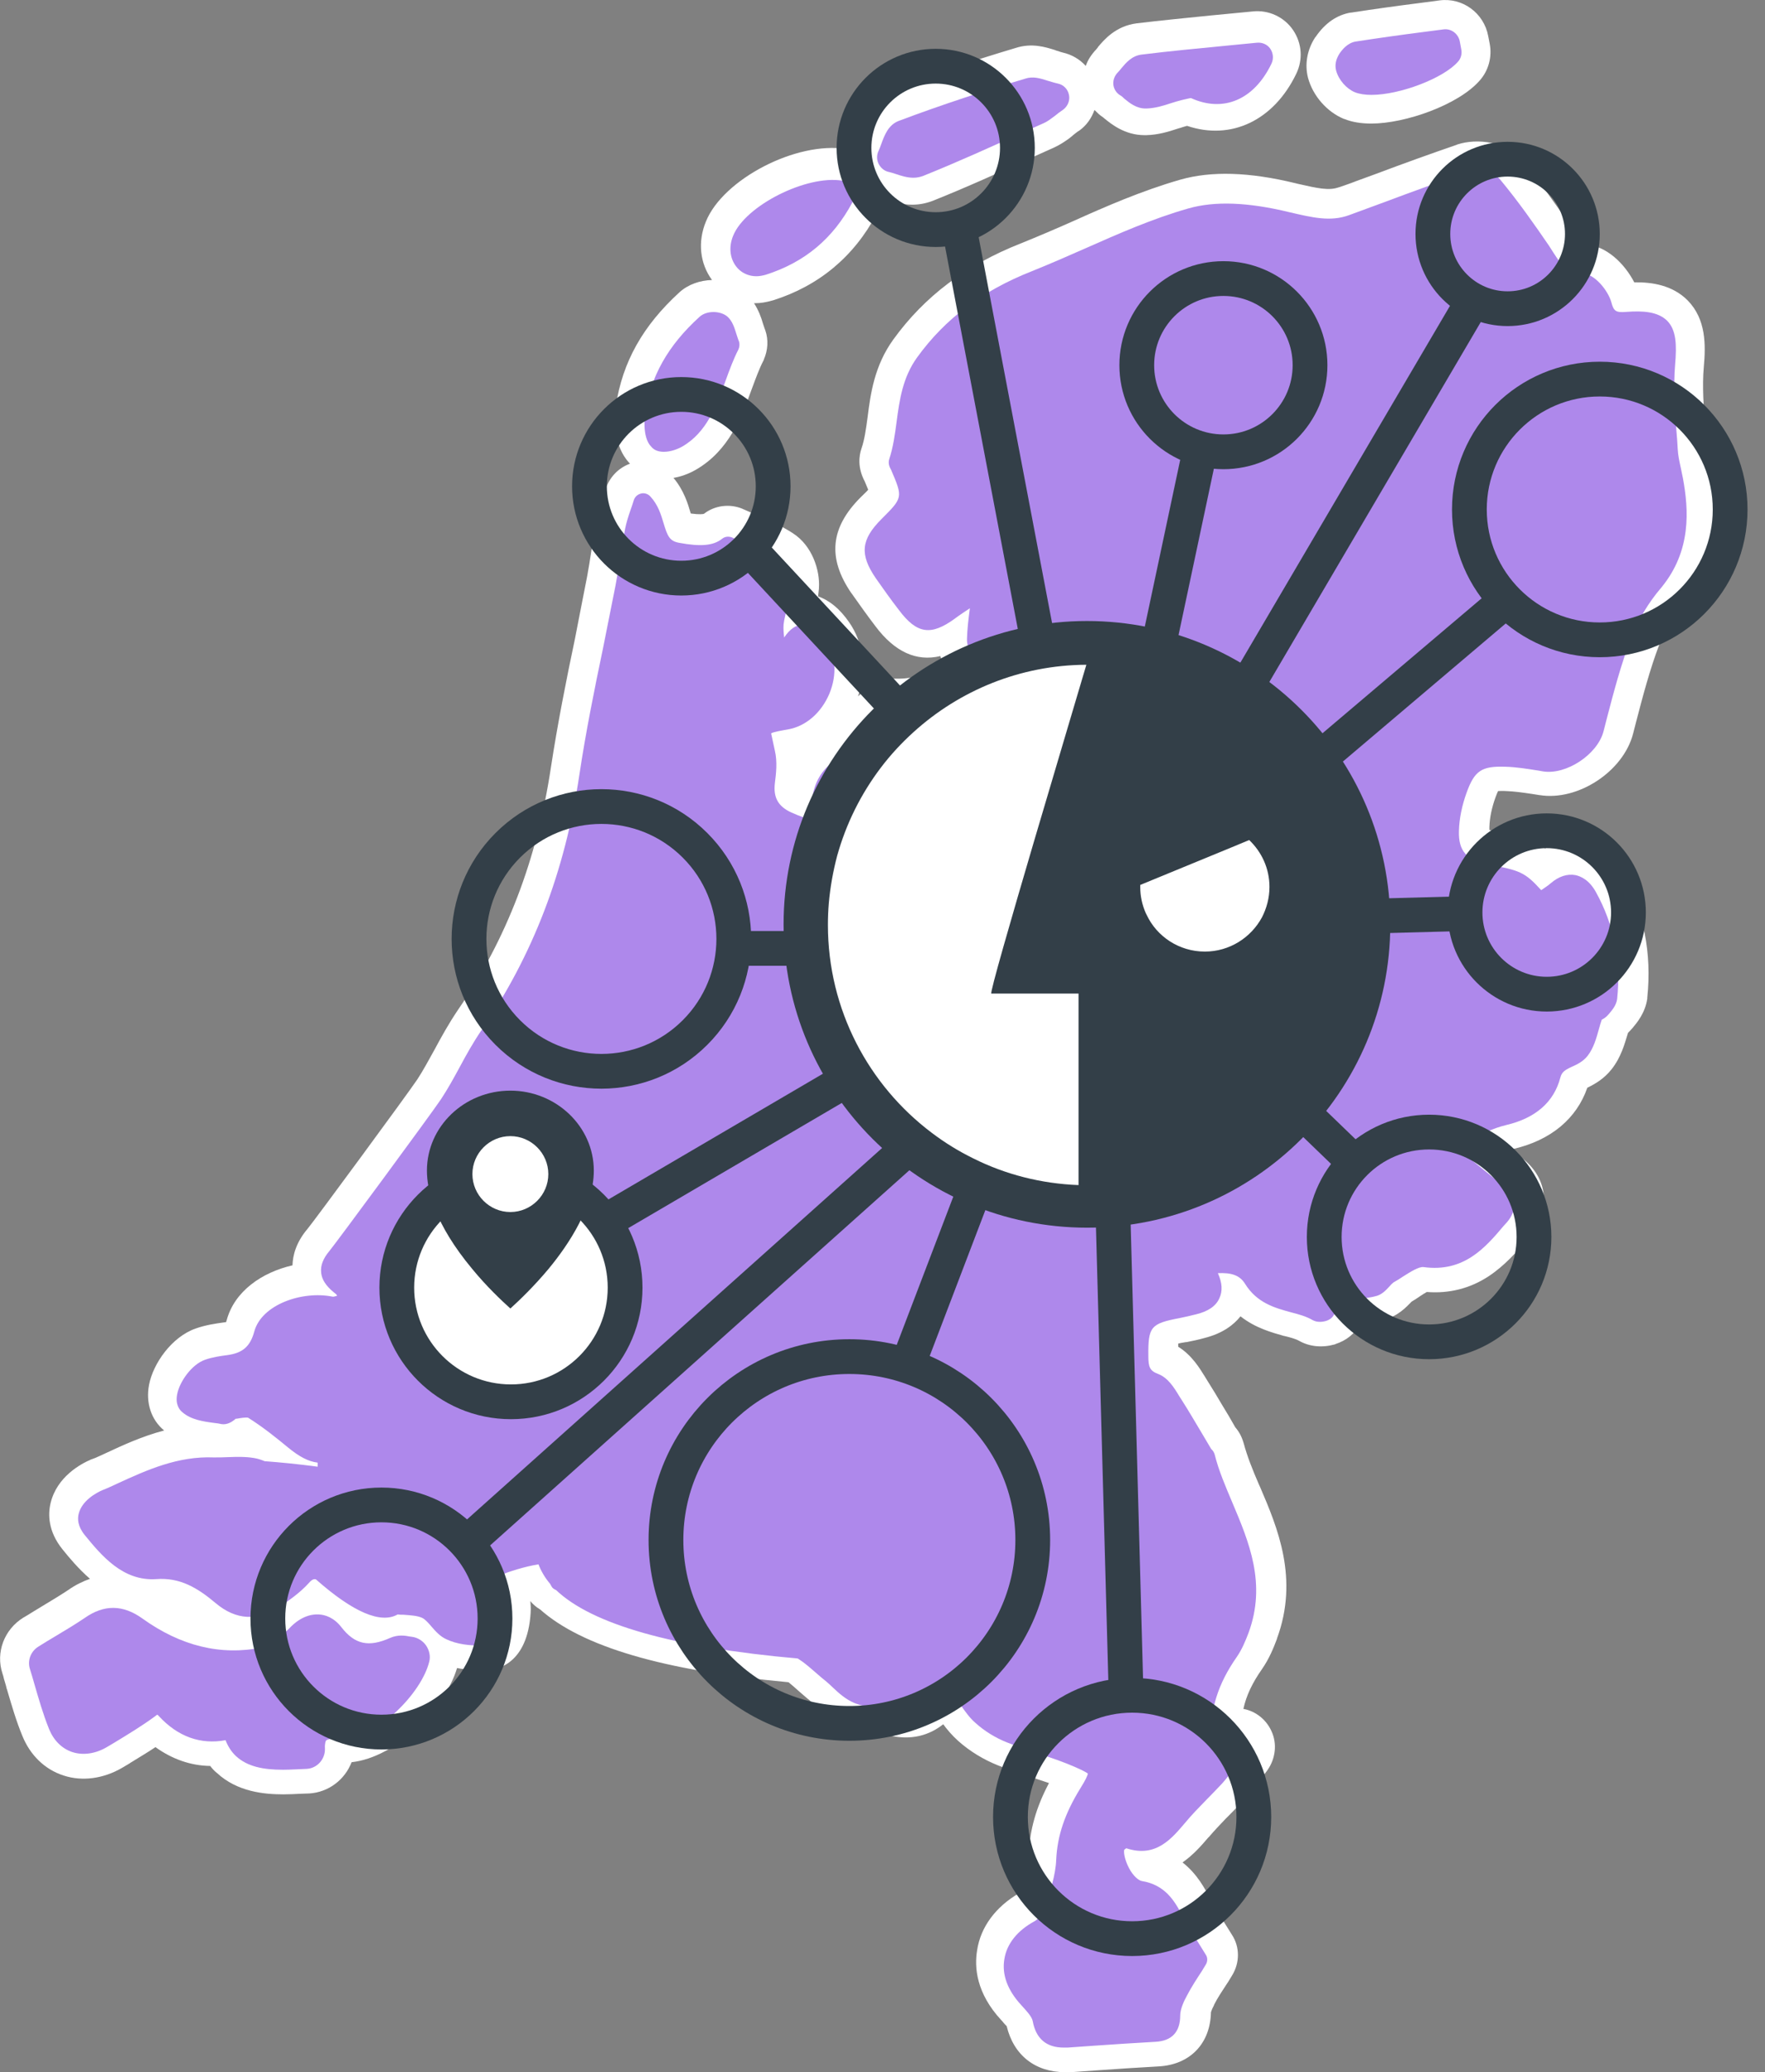 <?xml version="1.0" encoding="UTF-8"?> <svg xmlns="http://www.w3.org/2000/svg" xmlns:xlink="http://www.w3.org/1999/xlink" version="1.1" id="Laag_1" x="0px" y="0px" style="enable-background:new 0 0 1372 773;" xml:space="preserve" viewBox="293.75 24.95 609.18 715.28"><rect x="293.75" y="24.95" width="609.18" height="715.28" fill="#808080" stroke="none"/> <style type="text/css"> .st0{fill:#FFFFFF;} .st1{fill:#AE88EB;} .st2{fill:none;stroke:#333F48;stroke-width:12;stroke-miterlimit:10;} .st3{fill:none;stroke:#333F48;stroke-width:12.001;stroke-miterlimit:10.001;} .st4{fill:#333F48;} .st5{fill:#FFFFFF;stroke:#333F48;stroke-width:12;stroke-miterlimit:10;} </style> <g> <path class="st0" d="M884.4,188.2c-0.1-0.6-0.2-1.3-0.4-1.9c-0.1-0.4-0.2-0.9-0.3-1.4c0-0.2-0.1-0.3-0.1-0.5l-0.1-0.4 c-0.4-1.8-0.7-3.4-0.8-4.6c-0.1-2.5-0.3-4.9-0.5-7.2c-0.4-6.5-1-13.9-0.4-20.5c0.7-7.7,0.8-16.5-5.5-23c0,0-0.1-0.1-0.1-0.1 c-5.2-5.2-12.2-6.3-18.4-6.2c-3.2-6.2-9.6-13-17.8-13.2c-0.6-0.8-1.4-2-1.9-2.7c-0.1-0.1-0.2-0.2-0.2-0.4c-0.1-0.1-0.2-0.3-0.3-0.5 c-0.3-0.4-0.6-1-1.1-1.7c-5-7.3-10.9-15.7-17.4-23.6c-5.4-6.5-15.5-7.7-22.3-5.5c-0.1,0-0.1,0-0.2,0.1c-9,3.1-18.2,6.4-28.3,10.2 c-2.1,0.8-4.2,1.5-6.3,2.3c-2,0.8-4.1,1.5-6.1,2.2c0,0-0.1,0-0.1,0c-3.3,1.2-7.1,0.4-14.1-1.2l-0.8-0.2c-16-3.9-29.1-4.3-39.9-1.2 c-13.2,3.8-25.8,9.3-36.9,14.3c-5.4,2.4-11.9,5.2-18.1,7.7c-18.8,7.4-33.2,18.3-43.9,33.1c-6.6,9.1-7.9,18.9-8.9,26.8 c-0.6,4.5-1.1,7.9-2.1,10.8c-0.9,2.6-1.4,6.7,1.1,11.4c0.4,1,0.9,2.1,1.2,2.9c-0.7,0.8-1.7,1.7-2.6,2.6 c-10.5,10.5-11.5,21-3.2,33.1c0,0,0.1,0.1,0.1,0.1c2.6,3.7,5.3,7.5,8.2,11.3c6.6,8.8,14.1,12.3,22.4,10.3c0.3,0.9,0.6,1.8,1,2.7 c-0.1,0.1-0.3,0.2-0.4,0.2c0,0-0.1,0-0.1,0.1c-5.2,3.5-10,4.9-15.8,4.8c0,0-0.1,0-0.1,0c-5.4,0-9.6,3-11.6,4.8 c-0.5,0.4-0.9,0.9-1.4,1.3c3-9.1,1.9-18.5-3.1-25.6c-3.2-4.6-6.7-7.5-10.7-8.9c0.1-0.9,0.2-1.7,0.3-2.7c0-0.1,0-0.1,0-0.2 c0.4-6.1-2.3-14.6-9-18.9c-3.8-2.5-7.7-4.1-11.4-5.8l-5.7-2.5c-0.1,0-0.1,0-0.2-0.1c-4.5-1.9-9.7-1.2-13.4,1.7 c-0.3,0.1-1.5,0.3-4.5-0.1c0-0.1-0.1-0.2-0.1-0.2c-0.9-3.1-2.3-7.8-5.9-12.1c3.6-0.6,6.5-2.1,7.7-2.8c11.6-6.7,15.9-18.5,19.4-28.1 c1.3-3.5,2.5-6.8,3.9-9.5c0.1-0.2,0.2-0.3,0.2-0.5c1.4-3.2,1.6-6.8,0.5-10c-0.1-0.3-0.2-0.5-0.3-0.8c-0.1-0.2-0.1-0.4-0.2-0.6 c-0.1-0.4-0.3-0.8-0.4-1.2c-0.5-1.8-1.4-4.3-3-6.8c0.1,0,0.2,0,0.4,0c1.8,0,3.7-0.3,5.8-0.9c0.1,0,0.3-0.1,0.4-0.1 c15.8-5,27.9-15.1,35.7-29.8c0.9-1.7,1.5-3.5,1.7-5.4c0.4,0.1,0.7,0.2,0.9,0.3c0.1,0,0.2,0.1,0.4,0.1c2.2,0.7,5.4,1.8,9.3,1.8 c2.3,0,4.5-0.4,6.7-1.2c0.1,0,0.2-0.1,0.3-0.1c11.5-4.6,22.6-9.6,35-15.3l6.9-3.1c2.2-1,3.9-2.2,5.3-3.2l0.6-0.5 c0.2-0.1,0.4-0.3,0.6-0.5c0.5-0.4,1.1-0.9,1.8-1.4c0.2-0.1,0.3-0.2,0.5-0.3c2.5-1.8,4.2-4.3,5.2-7.1c0.9,0.9,1.8,1.8,2.9,2.5 c0.2,0.2,0.4,0.3,0.6,0.5c2.1,1.7,6.9,5.7,13.7,5.7h0.4c0.1,0,0.2,0,0.3,0c4.1-0.1,7.7-1.2,11-2.3l0.7-0.2c0.9-0.3,1.6-0.5,2.3-0.7 c0,0,0.1,0,0.1,0c15.1,5.1,29.9-1.8,37.7-18.1c2.3-4.9,1.9-10.4-1.1-14.9c-3.1-4.6-8.5-7.1-14-6.5l-14.6,1.4 c-8.8,0.9-17.1,1.7-25.4,2.7c-7.3,0.9-11.4,5.8-13.4,8.2c0,0.1-0.1,0.1-0.1,0.2c-0.2,0.2-0.3,0.4-0.5,0.6c-1.6,1.7-2.9,3.6-3.6,5.7 c-2.1-2.3-4.8-3.9-7.9-4.6c-0.5-0.1-1-0.3-1.6-0.5c-0.4-0.1-0.8-0.2-1.2-0.4c-3.2-1-7.9-2.5-13.5-0.7c-15.7,4.7-31,9.8-44.3,14.8 c-7.8,3-10.4,10-11.7,13.8l-0.3,0.7c-0.1,0.3-0.2,0.5-0.3,0.8c-0.8,1.6-1.2,3.2-1.4,4.9c-0.1,0-0.2-0.1-0.3-0.1c-0.1,0-0.2,0-0.2,0 c-17.1-2.8-42.5,10.4-48.4,25c-2.9,7-2.1,14.5,2.1,20.2c-4.1,0.1-8.2,1.5-11.2,4.2c-12.7,11.6-19.7,24.1-22,39.3c0,0.1,0,0.2,0,0.4 c-0.6,4.8-0.7,13.4,4.6,19.2c0.1,0.1,0.2,0.2,0.3,0.3c-3.9,1.4-6.9,4.5-8.3,8.4c0,0.1,0,0.1-0.1,0.2c-0.3,1.1-0.7,2.2-1,3.1 c0,0,0,0.1,0,0.1c-1,3-1.7,5.3-2.2,7.6c0,0.1,0,0.1,0,0.2c-0.6,3.1-1.2,6.7-1.7,10.2c-0.5,3.4-1,6.3-1.5,9.1 c-0.7,3.6-1.4,7.2-2.1,10.7c-0.7,3.6-1.4,7.2-2.1,10.8c-3,14.2-6,29.4-8.3,44.4c-4.8,31.9-15.3,59.3-32.2,83.9 c-3.1,4.6-5.7,9.3-8,13.6c-1.8,3.2-3.8,7-5.9,10.2c-3.7,5.5-35.5,48.7-37.9,51.6c-4,4.7-5.1,9.2-5.2,12.6 c-10.5,2.4-20,8.9-22.7,18.9c-0.1,0.3-0.2,0.5-0.2,0.7c-0.2,0-0.5,0.1-0.8,0.1c-2.9,0.4-6.3,0.9-9.7,2.1 c-8.3,2.9-14.7,12.1-16.1,19.4c-1.2,6.2,0.7,12.1,5.2,15.8c0,0,0,0,0,0c-7.6,2-14.3,5.1-20.3,7.9c-1.6,0.7-3.1,1.5-4.6,2 c-0.1,0-0.2,0.1-0.3,0.1c-3.5,1.5-11.8,5.9-14,15.1c-0.9,3.8-0.9,9.7,4.1,15.9c2.4,3,5.6,6.8,9.5,10.2c-2.5,0.9-5,2.1-7.4,3.8 c-2.7,1.8-5.7,3.6-9.5,5.9c-1.6,1-3.2,1.9-4.9,3l-1.2,0.7c-6.6,4.1-9.6,12-7.2,19.3c0.2,0.6,0.4,1.2,0.5,1.8 c0.3,1.1,0.7,2.2,0.9,3.2c0,0.1,0,0.2,0.1,0.3l0.3,1c1.4,4.7,2.9,10,5.1,15.3c2.7,6.6,7.7,11.5,14.2,13.6 c6.4,2.1,13.7,1.1,20.1-2.6l2.7-1.6c0,0,0.1,0,0.1-0.1l0.5-0.3c2.7-1.7,5.5-3.3,8.3-5.2c5.7,4.1,12.1,6.4,18.9,6.5 c0.7,0.9,1.4,1.7,2.3,2.4c7.1,6.6,16.5,7.4,23,7.4c1.9,0,3.9-0.1,5.8-0.2c0.9,0,1.8-0.1,2.8-0.1c0.1,0,0.1,0,0.2,0 c6.8-0.4,12.4-4.8,14.7-10.8c15.2-1.6,32.2-18.4,36.4-32.5c3.1,0.6,6.6,0.8,10.5,0.7c3.2-0.1,13.8-2,14.9-19.8c0,0,0-0.1,0-0.1 c0.1-1.4,0-2.7-0.1-3.9c0.8,1,1.9,2,3.4,2.9c14.4,12.8,42.5,21.1,85.7,25.1c1.2,1,2.4,2,3.7,3.2c1,0.9,2,1.7,2.9,2.5l0.4,0.3 c0.6,0.6,1.2,1.1,1.7,1.5c0.1,0.1,0.1,0.1,0.2,0.2c2.6,2.5,5.9,5.3,10.2,7.2c3.7,1.6,7.3,2.1,10.7,2.5l0.2,0c1.1,0.1,2.3,0.3,3,0.5 c0.1,0,0.2,0.1,0.3,0.1c9.2,2.6,15.7,0,20.1-3.5c1.3,1.8,3,3.8,5.1,5.7c4,3.6,8.8,6.5,13.8,8.5c3.8,1.5,7.6,2.8,11.3,4 c2.1,0.7,4.2,1.4,6.3,2.1c-4.4,8.3-6.6,16-7,24.5c0,0,0,0.1,0,0.1c-0.1,3.7-1.6,8.3-3.2,13.2l-0.1,0.2 c-8.1,4.7-13.3,11.7-14.5,19.7c-1,5.9-0.3,14.8,8.3,24.1c0.2,0.2,0.5,0.5,0.7,0.8c0.3,0.4,0.8,0.9,1.2,1.3 c2.4,10,9.8,15.9,20.2,15.9h1.3c0.2,0,0.5,0,0.7,0l8.5-0.6c7.1-0.5,14.5-1,21.8-1.4c10.8-0.6,17.8-7.9,18-18.7 c0.1-0.3,0.4-1.2,1-2.3c0-0.1,0.1-0.2,0.1-0.3c1.2-2.4,2.9-4.9,4.2-6.9l0.4-0.6c0.1-0.1,0.1-0.2,0.2-0.3l1.4-2.3 c2.7-4.4,2.7-9.9-0.1-14.1c-1.1-1.7-2-3.3-3-4.8l-0.1-0.2c-1.9-3-3.3-5.3-4.5-7.6c-1.6-3.1-4.3-8.3-9.4-12.3 c3.7-2.6,6.5-5.8,8.8-8.5l0.3-0.3c0,0,0.1-0.1,0.1-0.1c1.7-2,3.6-4,5.6-6.1l1.2-1.2c1.9-1.9,3.7-3.8,5.5-5.7 c0.1-0.1,0.2-0.2,0.2-0.3c1.8-2,3.4-4.1,4.9-6.1c0.6-0.8,1.3-1.7,2-2.6l0.6-0.8c0.1-0.1,0.1-0.2,0.2-0.3c2.7-3.9,3.3-9,1.3-13.3 c-1.8-4-5.4-6.9-9.7-7.7c1-4.6,3.1-9,6.4-13.7c2.5-3.6,4-7.3,5.2-10.5c0,0,0-0.1,0-0.1c7.6-20.7,0.2-38.2-5.8-52.2l-0.5-1.1 c-2.2-5.1-4-9.6-5.2-14.1c0-0.1-0.1-0.2-0.1-0.3c-0.6-2-1.5-3.7-2.8-5.2l-2.3-4c-0.7-1.1-1.3-2.2-2-3.3c-1.7-2.9-3.5-5.9-5.4-8.9 l-0.8-1.3c-1.8-2.9-4.5-7.4-9.2-10.3c0-0.4,0-0.8,0-1.1c0.7-0.2,1.5-0.3,2.7-0.5c0.1,0,0.1,0,0.2,0c2-0.4,4-0.8,6.1-1.4 c6.4-1.6,10.2-4.6,12.5-7.5c5.2,4.1,10.9,5.6,15.1,6.8c0,0,0.1,0,0.1,0c1.7,0.4,3.9,1,4.9,1.6c0.1,0,0.2,0.1,0.2,0.1 c3.6,2,7.9,2.4,12.2,1.2c0.1,0,0.2,0,0.2-0.1c3.8-1.2,6.8-3.6,8.5-6.9c1-0.3,2.9-0.6,3.8-0.7c0.1,0,0.1,0,0.2,0 c0.3,0,0.5-0.1,0.8-0.1c0.8-0.1,1.9-0.3,3-0.6c5.2-1.1,8.3-4.6,9.9-6.2c0.1-0.1,0.1-0.1,0.2-0.2c1-0.6,2-1.2,2.8-1.8l0.3-0.2 c0.6-0.4,1.4-0.9,2.1-1.3c7.7,0.6,14.9-1.2,21.3-5.4c5.6-3.7,9.8-8.5,13.1-12.5l1-1c0.1-0.1,0.1-0.2,0.2-0.3 c4.5-5.3,5.1-10.5,4.8-13.9c-0.4-5.1-3-9.6-7.5-13.1l-3.8-3c0.3-0.1,0.6-0.2,0.9-0.2c12.8-3,21.7-10.4,25.4-21.1 c2.7-1.3,5.8-3.1,8.4-6.4c3.3-4.2,4.5-8.8,5.6-12.4l0-0.1c0.5-0.5,1-1,1.5-1.6l0.1-0.1c1.5-1.8,4.4-5.2,5.1-10.2c0-0.1,0-0.2,0-0.3 c1.6-15.3-1.2-29.7-8.5-42.7c-3.2-5.8-8.1-9.7-13.8-10.9c-0.1,0-0.2,0-0.3-0.1c-4.3-0.8-8.7,0-12.7,2.2c-4.6-3.3-9.1-4.3-17.3-5.9 c-0.9-0.2-1.5-0.3-1.9-0.5c0-0.2,0-0.6,0-1c0.1-3.1,0.8-6.6,2.1-10.2c0.4-1.1,0.7-1.8,0.9-2.2c0.5,0,1.4-0.1,2.8,0 c2.8,0.1,5.6,0.5,9,1l2.5,0.4c0,0,0.1,0,0.1,0c13.1,2.1,28.8-8.1,32.2-21.2l1.1-4.3c2.2-8.4,4.7-18,8-26.6c2-5.2,5.1-10.5,8.8-14.8 c0.1-0.1,0.1-0.1,0.2-0.2C888,218,886.6,200.2,884.4,188.2z"></path> <path class="st0" d="M757.6,66c0,0,0.1,0,0.1,0c2.7,1.1,5.8,1.6,9.4,1.6c11.6,0,30-6.4,37.4-14.9c3-3.4,4.3-8.1,3.4-12.7l-0.5-2.6 c-1.5-8-8.9-13.4-16.9-12.3l-6.8,0.9c-7.9,1-15.8,2.1-23.6,3.3c-0.1,0-0.2,0-0.2,0c-4.7,0.8-8.8,3.6-12,8.3 c-0.1,0.1-0.1,0.2-0.2,0.2c-2.8,4.3-3.7,9.3-2.5,14C746.9,58.1,751.8,63.6,757.6,66z"></path> </g> <g> <path class="st1" d="M874.6,190c-0.2-1.1-0.5-2.2-0.7-3.4c-0.5-2.3-1-4.5-1.1-6.7c-0.1-2.3-0.3-4.6-0.5-6.9 c-0.5-7.3-1-14.9-0.4-22.1c0.6-7,0.4-12-2.7-15.2c-3.3-3.3-8.7-3.5-14.1-3.1c-3.6,0.3-4.4-0.2-5.2-3.3c-1.1-4-5.8-10-10.2-10l0,0 l0,0c-5,0-6.8-2.5-9.9-7.3c-0.5-0.7-0.9-1.5-1.4-2.2c-4.8-7-10.5-15.2-16.9-22.9c-2.5-3-8.4-3.4-11.5-2.4 c-9.4,3.2-18.8,6.6-28.1,10.1c-4.2,1.5-8.3,3.1-12.5,4.6c-6.5,2.4-12.8,0.8-20.6-1c-14.4-3.5-25.8-3.9-34.9-1.3 c-12.3,3.5-24.1,8.7-35.6,13.8c-6.1,2.7-12.3,5.4-18.5,7.9c-17,6.7-29.9,16.4-39.5,29.7c-5,6.9-6.1,14.7-7.1,22.3 c-0.6,4.5-1.2,8.8-2.5,12.7c-0.6,1.7,0.2,3.1,0.6,3.8c4.1,9.6,4.1,9.6-3.3,17c-7.1,7.1-7.6,12.2-2,20.4c2.6,3.7,5.2,7.4,8,11 c6.2,8.3,11.1,9,19.4,2.9c1.6-1.2,3.3-2.3,5.1-3.5c-0.5,3.7-0.9,7.1-1,10.5c-0.1,3.1,1.6,7.4,4.4,9c4.4,2.4,8.9,4.5,13.4,6.5 c2,0.9,3.9,1.8,5.9,2.7l2.1,0.9c0.6,0.3,1.5,0.7,2.2,1c-0.7,2.6-1.9,5.2-3.3,7.3c-0.3,0.4-0.6,0.8-0.8,1.2 c-5-3.8-10.2-7.6-15.7-11.2c-3-2-8.4-1.4-11.2,0.4c-6.8,4.5-13.5,6.6-21.4,6.5c-1.9,0-3.7,1.2-4.8,2.2 c-6.3,5.8-12.6,11.7-18.9,17.6c-3.7,3.5-5.8,9.1-5.3,14.3c0.1,1.6,0.5,3.2,1.2,4.5c-2.7-0.6-5.5-1.6-8.4-2.9 c-4.6-2.1-6.3-5.2-5.7-10.2c0.4-3.2,0.9-7.2,0-11.1c-0.6-2.7-1.2-5.6-1.3-6c0.6-0.5,3.7-1,5.9-1.4c6.1-1.1,11.4-5.7,14.2-12.3 c2.7-6.5,2.3-13.5-1.2-18.5c-1.8-2.6-4.4-5.6-7.9-5.4c-2.4,0.1-4.6,1.6-6.5,4.5c-0.2-1.7-0.3-3.2-0.2-4.5c0.2-1.8,0.7-3.5,1.1-5.3 c0.6-2.3,1.2-4.7,1.4-7.3c0.2-3.3-1.5-8-4.5-9.9c-3.4-2.2-7-3.7-10.9-5.4c-1.6-0.7-3.2-1.4-4.8-2.1c-1.2-0.5-2.5-0.4-3.5,0.4 c-3,2.4-7.4,2.8-14.9,1.4c-3.3-0.6-4-2.4-5.3-6.7c-0.9-3-1.9-6.4-4.6-9.3c-0.8-0.9-2.1-1.3-3.2-1c-1.2,0.3-2.1,1.1-2.5,2.3 c-0.4,1.3-0.8,2.5-1.2,3.6c-0.8,2.3-1.4,4.3-1.8,6.3c-0.6,3.3-1.2,6.7-1.7,10c-0.5,3.2-1,6.3-1.6,9.5c-1.4,7.2-2.9,14.4-4.3,21.6 c-3,14.3-6,29.2-8.2,43.9c-5,33.5-16.1,62.3-33.8,88.1c-2.8,4.1-5.2,8.4-7.5,12.7c-2,3.7-4.1,7.5-6.4,11 c-3.7,5.5-36.5,50-38.6,52.5s-3.1,5-2.8,7.4c0.3,3.3,2.9,5.7,5.1,7.4c0.1,0.1,0.3,0.3,0.4,0.6c-0.7,0.2-1.3,0.4-1.6,0.3 c-10.4-2.1-24.5,2.7-27,12.1c-1.4,5.1-4,7.4-9.4,8.1c-2.3,0.3-5.1,0.7-7.6,1.6c-4.6,1.6-8.8,7.6-9.6,11.9c-0.7,3.5,0.8,5.4,1.8,6.2 c3,2.6,7.2,3.2,11,3.7c0.9,0.1,1.7,0.2,2.5,0.4c2,0.3,3.6-0.8,4.5-1.5c0.2-0.2,0.4-0.3,0.2-0.3l0.8-0.1c1-0.2,3.1-0.5,3.7-0.3 c5.1,3.2,9.8,7,13.8,10.3c3.8,3.1,6.9,4.8,10.2,5.2v1.4c-6.7-0.9-12.9-1.5-18.3-1.9c-1-0.4-2.3-0.9-3.7-1.1c-3-0.5-6-0.4-8.9-0.3 c-1.7,0.1-3.3,0.1-5,0.1c-12.3-0.5-23,4.3-33.2,9c-1.7,0.8-3.4,1.6-5.2,2.3c-2.1,0.9-7.1,3.6-8.2,8.2c-0.4,1.7-0.4,4.2,2.1,7.3 c5.8,7.1,13.2,16,24.7,15.2c8.1-0.6,14.1,2.9,20.5,8.3c7,5.9,14.5,6.3,22.1,1.2c3.3-2.2,7-4.8,10-8.1c1.2-1.4,1.9-1.5,2.5-1.3 c12.9,11.4,22.4,15.4,28.2,12.1c0.7,0.1,1.3,0.1,2,0.1c2.5,0.2,4.8,0.3,6.5,1.1c1,0.5,2,1.6,3.1,2.9c1.4,1.6,3,3.5,5.3,4.5 c3.4,1.6,7.8,2.3,13.4,2.1c4.6-0.2,5.2-8.7,5.3-10.4c0.1-2.1-0.2-4-0.5-5.9c-0.2-1.4-0.4-2.7-0.4-4.1c0-1.7,0.1-2.9,0.2-3.7 c3.9-1.5,8.8-3.1,13.7-3.9c0.9,2.3,2.2,4.6,4,6.7l0.5,0.9c0.3,0.6,0.9,1,1.6,1.3c12.4,11.8,40.4,19.8,83.4,23.6 c0.6,0.4,1.3,0.9,1.9,1.3c1.7,1.3,3.3,2.7,4.9,4.1c1,0.9,2,1.7,3.1,2.6c0.8,0.7,1.6,1.4,2.3,2.1c2.1,2,4.4,4,7.2,5.2 c2.6,1.1,5.4,1.5,8,1.8c1.6,0.2,3.3,0.4,4.9,0.9c4.3,1.2,9.8,1.6,14.3-5.3c1.4-2.2,2.5-3,3.1-3.1c0.2,0,1.4,0.1,3.9,3 c1,1.1,1.8,2.4,2.7,3.6c1.5,2.1,3,4.3,5.1,6.1c3,2.7,6.8,5.1,10.9,6.7c3.5,1.4,7.1,2.6,10.7,3.8c4.3,1.4,8.7,2.9,12.8,4.7 c3.2,1.4,4.2,2.1,4.3,2.2c0,0.6-0.8,2.3-2.5,5c-5.5,8.9-8,16.5-8.4,24.7c-0.2,5.4-2.1,11-4,16.9c-0.5,1.7-2.1,3.6-3.5,4.4 c-5.9,3.2-9.6,7.8-10.4,13.1c-0.9,5.3,1.1,10.7,5.8,15.8c1.6,1.8,3.7,3.9,4,5.6c1.1,6,4.7,9.1,10.7,9.1c0.4,0,0.8,0,1.3,0l8.5-0.6 c7.3-0.5,14.6-1,21.9-1.4c5.6-0.3,8.5-3.4,8.5-9.1c0-2.2,1.3-5,2.3-6.8c1.6-3.1,3.6-6.1,5.1-8.4l1.4-2.3c0.7-1.1,0.7-2.5,0-3.5 c-1.1-1.8-2.1-3.4-3.1-5c-1.9-3-3.5-5.6-4.9-8.3c-2.8-5.4-6.1-10.8-14.1-12.1c-1.1-0.2-3-1.8-4.4-4.5c-1.5-2.9-1.9-5.5-1.6-6.3 c0.1-0.1,0.5-0.4,0.7-0.5c10.2,3.4,15.7-3.4,20.3-8.8c2.3-2.8,4.8-5.3,7.4-8c1.8-1.8,3.6-3.7,5.4-5.6c1.5-1.7,2.9-3.5,4.5-5.6 c0.8-1,1.6-2.1,2.5-3.3c0.7-1,0.9-2.3,0.4-3.4c-0.5-1.1-1.5-1.9-2.7-2.1l-8.5-1c-0.5-9.9,2.3-18.9,8.8-28.2c1.8-2.6,3-5.5,4.1-8.4 c6.2-16.9,0.2-31.2-5.6-44.9c-2.4-5.7-4.7-11-6.1-16.6c-0.2-0.7-0.6-1.4-1.2-1.9l-2.9-4.9c-2.4-4-4.7-8-7.2-11.9l-0.9-1.4 c-1.8-3-3.9-6.4-7.3-7.7c-2.9-1.1-3.4-2.4-3.4-6.2c-0.1-10.1,0.8-11.2,10.8-13.1c1.9-0.4,3.8-0.8,5.7-1.3c4.1-1,6.8-2.8,8-5.5 c1.2-2.5,1-5.4-0.5-8.7c4.5-0.2,7.5,0.6,9.4,3.7c4.1,6.6,10.3,8.3,15.8,9.8c2.7,0.7,5.3,1.4,7.5,2.7c1.8,1,3.9,0.5,4.6,0.3 c1.6-0.5,2.4-1.4,2.8-2.2c2-4.1,5.3-4.8,10.9-5.7c1.1-0.2,2.2-0.3,3.2-0.6c2.2-0.4,3.7-2,4.9-3.3c0.5-0.6,1.1-1.2,1.5-1.5 c1.1-0.6,2.2-1.3,3.4-2.1c2.4-1.5,5.3-3.4,7-3.2c13.9,1.9,21.3-6.7,27.7-14.3l1.1-1.2c1.8-2.1,2.6-4.3,2.4-6.5 c-0.2-2.3-1.4-4.3-3.8-6.2l-4-3.2c-2.3-1.9-4.7-3.8-7-5.7c-1.5-1.2-2.3-2.5-2.3-3.5c0.1-1.2,1.4-2.3,2.2-2.9 c3.7-2.6,8-4.5,12.1-5.5c10.3-2.4,16.6-8,18.8-16.4c0.5-2,1.7-2.7,4.1-3.8c1.8-0.8,3.8-1.8,5.3-3.7c2.1-2.7,3-6,3.9-9.2 c0.3-1.1,0.6-2.2,1-3.3c0.6-0.3,1.5-0.8,2.4-1.9c1.1-1.3,2.6-3,2.9-5.2c1.4-13.3-1.1-25.7-7.3-36.9c-2.3-4.2-5.2-5.5-7.1-5.9 c-2.8-0.5-5.7,0.4-8.5,2.8c-1,0.9-2.2,1.6-3.3,2.4c-5.7-6.3-7.4-6.8-18.3-8.9c-7.5-1.4-10.3-4.7-10.1-11.5c0.1-4.4,1.1-9,2.7-13.4 c2.7-7.4,5.1-9.1,13.4-8.8c3.7,0.1,7.3,0.7,11.2,1.3l1.7,0.3c8,1.3,18.8-5.8,20.9-13.8l1.1-4.3c2.4-9.2,4.9-18.7,8.3-27.6 c2.4-6.4,6.2-12.7,10.6-17.8C877.6,215,876.6,200.9,874.6,190z"></path> <path class="st1" d="M435.8,589.9l-0.7-0.1c-1.5-0.3-4-0.7-6.7,0.5c-7.4,3.3-12.2,2.3-16.9-3.8c-2.6-3.3-5.6-4.2-7.7-4.3 c-5.1-0.3-8.9,3.4-10.1,4.7c-4,4-7.1,6.2-9.5,6.7c-14.2,2.9-28.1-0.5-41.3-10c-6.7-4.8-13.2-4.9-19.9-0.2 c-3.1,2.1-6.4,4.1-10.1,6.3c-1.9,1.1-3.8,2.3-5.9,3.6c-2.6,1.6-3.9,4.8-2.9,7.8c0.5,1.7,1.1,3.5,1.6,5.4c1.4,4.8,2.9,10.1,5,15.3 c1.6,3.9,4.4,6.7,8,7.9c3.7,1.2,8,0.6,11.9-1.7l2.7-1.6c4.6-2.8,9.4-5.7,13.9-9c0.4-0.3,0.6-0.5,0.9-0.6c0.1,0.1,0.3,0.3,0.4,0.4 c6.6,7.2,14.5,10,23.1,8.4c0.8,2.1,2,4,3.6,5.5c4,3.7,9.6,4.7,16.2,4.7c2.6,0,5.4-0.2,8.2-0.3c3.6-0.2,6.4-3.3,6.3-7 c-0.1-1.9,0.3-2.7,0.4-2.8s1-0.9,5.9-0.9c0.1,0,0.2,0,0.4,0c11.3,0,26.6-15.3,29.3-26.3c0.5-1.9,0-4-1.1-5.6 S437.8,590.1,435.8,589.9z"></path> <path class="st1" d="M522.9,180.9c2.4,0,4.9-1,6.3-1.8l0,0c8.5-4.9,11.8-14,15-22.8c1.3-3.6,2.7-7.4,4.4-10.7 c0.4-0.9,0.5-1.9,0.2-2.8c-0.4-0.9-0.6-1.8-0.9-2.6c-0.7-2.3-1.4-4.4-3-5.9c-2.5-2.2-7.3-2.2-9.7,0c-11,10-16.9,20.6-18.8,33.4 c0,0.1-1.2,8.1,2.1,11.4C519.6,180.5,521.3,180.9,522.9,180.9z"></path> <path class="st1" d="M600.5,84.3c0.8,0.2,1.6,0.4,2.4,0.7c1.8,0.6,3.9,1.3,6.1,1.3c1.1,0,2.2-0.2,3.3-0.6 c11.7-4.7,23.4-10,34.6-15.1l7-3.1c1.4-0.6,2.5-1.5,4-2.6c0.7-0.6,1.6-1.3,2.8-2.1c1.6-1.2,2.4-3.2,2-5.1c-0.4-2-1.9-3.5-3.8-3.9 c-1.4-0.3-2.5-0.7-3.6-1c-2.5-0.8-5-1.6-7.7-0.7C634.5,56,619,61,603.9,66.7c-3.6,1.4-4.9,5-6,8c-0.3,0.8-0.6,1.7-0.9,2.3 c-0.7,1.4-0.7,3.1,0,4.5S599,84,600.5,84.3z"></path> <path class="st1" d="M681.8,59c1.8,1.5,4.2,3.4,7.3,3.4c0.1,0,0.2,0,0.4,0c3-0.1,5.9-1,8.3-1.8c1.3-0.4,2.5-0.8,3.8-1.1l0.4-0.1 c0.9-0.2,2.5-0.6,2.8-0.6c11.2,5.1,21.8,0.6,27.8-11.9c0.8-1.7,0.6-3.6-0.4-5.1s-2.8-2.3-4.7-2.1l-10.3,1 c-10.2,1-19.9,1.9-29.5,3.1c-3.3,0.4-5.4,2.9-6.9,4.7c-0.4,0.5-0.8,1-1.2,1.4c-1.1,1.1-1.7,2.6-1.6,4.1c0.1,1.5,1,3,2.3,3.8 C680.9,58.1,681.4,58.6,681.8,59z M700.6,54.5L700.6,54.5L700.6,54.5L700.6,54.5z"></path> <path class="st1" d="M554.8,120.3c1,0,2.1-0.2,3.2-0.5c13.5-4.3,23.3-12.5,30-25.1c0.8-1.4,0.8-3.2,0.1-4.6 c-0.7-1.5-2.1-2.5-3.7-2.8c-12.3-2-33.4,8.6-37.6,19c-1.7,4.1-1.1,8.4,1.6,11.3C550,119.3,552.3,120.3,554.8,120.3z"></path> <path class="st1" d="M761.4,56.8c1.5,0.6,3.5,0.9,5.7,0.9c9.9,0,25-5.8,29.9-11.5c1-1.1,1.4-2.7,1.1-4.2l-0.5-2.7 c-0.5-2.7-3-4.6-5.7-4.2L785,36c-7.8,1-15.6,2.1-23.4,3.3c-2.8,0.5-4.6,2.8-5.5,4.1c-1.3,2-1.7,4-1.2,5.9 C755.8,52.6,758.5,55.6,761.4,56.8z"></path> </g> <line class="st2" x1="484.3" y1="457.3" x2="582.4" y2="399.8"></line> <circle class="st2" cx="845.9" cy="200.8" r="45"></circle> <circle class="st2" cx="616.7" cy="76" r="28.2"></circle> <circle class="st2" cx="814.1" cy="105.7" r="25.8"></circle> <circle class="st2" cx="716" cy="151" r="29.9"></circle> <circle class="st2" cx="684.5" cy="652.1" r="42"></circle> <circle class="st2" cx="787" cy="451.9" r="36.2"></circle> <ellipse transform="matrix(0.707 -0.707 0.707 0.707 -99.912 456.777)" class="st3" cx="501.4" cy="349" rx="45.7" ry="45.7"></ellipse> <line class="st2" x1="625" y1="104.6" x2="652.7" y2="250.2"></line> <line class="st2" x1="707.2" y1="183.8" x2="691.4" y2="258.2"></line> <line class="st2" x1="735" y1="298.8" x2="813.3" y2="232.4"></line> <line class="st2" x1="545.7" y1="352.3" x2="570.5" y2="352.3"></line> <circle class="st2" cx="528.9" cy="192.8" r="31.7"></circle> <line class="st2" x1="550.7" y1="212.6" x2="603.2" y2="269.1"></line> <circle class="st2" cx="425.4" cy="583.6" r="39.2"></circle> <circle class="st2" cx="827.6" cy="339.9" r="28.2"></circle> <line class="st2" x1="761.7" y1="426.6" x2="736" y2="401.8"></line> <line class="st2" x1="677.5" y1="429.6" x2="682.5" y2="612.9"></line> <line class="st2" x1="614.8" y1="414.4" x2="456.9" y2="555.7"></line> <line class="st2" x1="802.4" y1="128.4" x2="722.1" y2="265.1"></line> <line class="st2" x1="757.8" y1="341.4" x2="795.4" y2="340.4"></line> <circle class="st0" cx="670.6" cy="345.3" r="99"></circle> <path class="st4" d="M773.6,344c0-57.8-46.9-104.7-104.7-104.7S564.2,286.2,564.2,344S611.1,448.7,669,448.7 C726.8,448.7,773.6,401.8,773.6,344z M687.3,330.4l31.1-12.8l6.5-2.7c4.3,4.1,7,9.8,7,16.2c0,3.8-1,7.4-2.6,10.5 c-3.8,7-11.2,11.8-19.7,11.8c-8.9,0-16.6-5.2-20.1-12.7c-0.1-0.2-0.2-0.4-0.3-0.6c-1.2-2.7-1.9-5.8-1.9-8.9 C687.3,330.9,687.3,330.7,687.3,330.4z M635.9,367.9c6.5,0,25.4,0,28.8,0c0.8,0,1.3,0,1.3,0v28.2V434c-13-0.5-25.3-3.7-36.3-9.2 c-5.1-2.5-9.8-5.4-14.3-8.8c-21.8-16.4-35.9-42.5-35.9-71.8c0-2.5,0.1-5,0.3-7.4c0.5-5.7,1.5-11.2,2.9-16.5 c3.1-11.1,8.2-21.3,15-30.3c3.4-4.5,7.2-8.6,11.4-12.4c15.8-14.3,36.7-23.1,59.6-23.2C665.6,265.1,634.7,367.9,635.9,367.9z"></path> <circle class="st2" cx="586.9" cy="556.5" r="63.3"></circle> <line class="st2" x1="629" y1="438.5" x2="608.2" y2="493"></line> <g id="Laag_3"> </g> <g> <circle class="st5" cx="470.1" cy="469.4" r="39.4"></circle> <circle class="st0" cx="470.7" cy="429.8" r="17.4"></circle> <path class="st4" d="M469.9,401.4c-15.9,0-28.8,12.4-28.8,27.6c0,6.9,2.7,18.4,15.6,33.9c5,6.1,10.1,10.9,13.2,13.7 c3.1-2.8,8.2-7.7,13.2-13.7c7.1-8.6,15.6-21.5,15.6-33.9C498.7,413.8,485.7,401.4,469.9,401.4z M469.9,443.3 c-7.2,0-13.1-5.9-13.1-13.1s5.9-13.1,13.1-13.1S483,423,483,430.2S477.1,443.3,469.9,443.3z"></path> </g> </svg> 